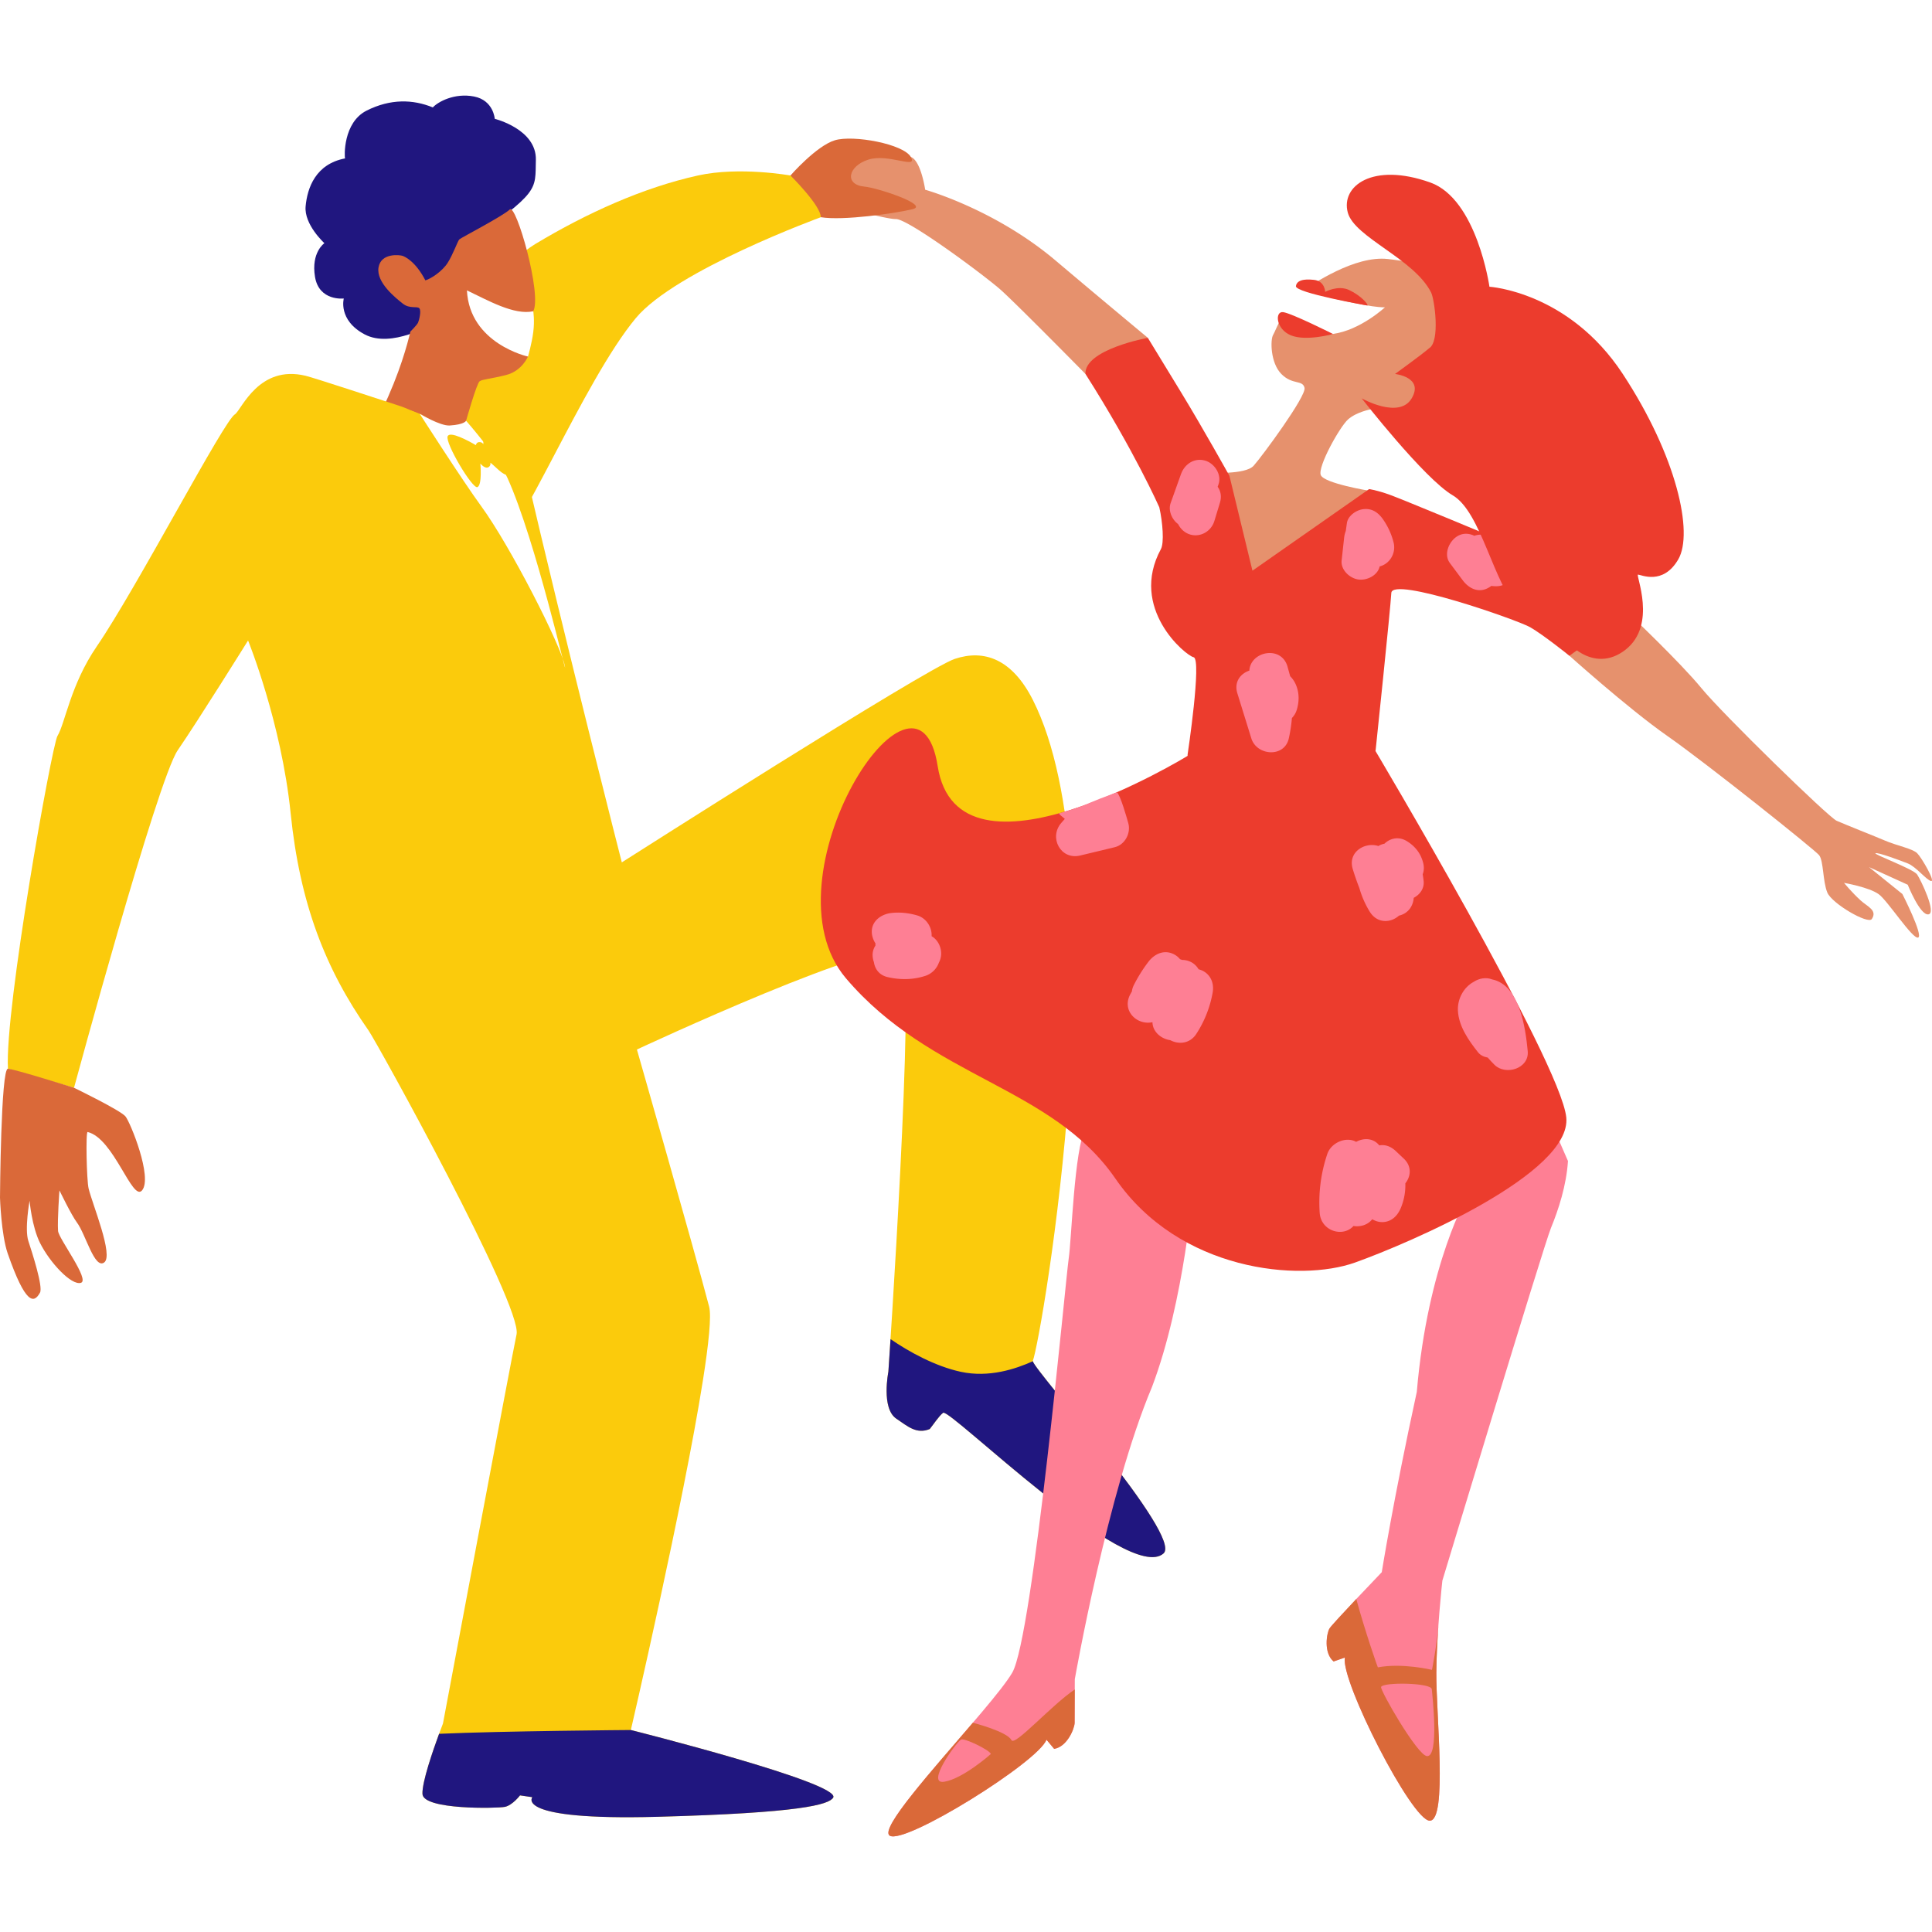 <svg preserveAspectRatio="xMidYMid meet" data-bbox="4 13.501 192.001 172.999" viewBox="4 13.501 192.001 172.999" height="200" width="200" xmlns="http://www.w3.org/2000/svg" data-type="color" role="presentation" aria-hidden="true"><defs><style>#comp-iu44hx4n svg [data-color="3"] {fill: #66D1CA;}</style></defs>
    <g>
        <path d="M124.166 50.97s3.589.238 4.418-.683c.828-.921 5.244-6.91 5.06-7.739-.184-.829-1.196-.264-2.3-1.376s-1.104-3.415-.828-3.876 1.38-3.409 2.668-4.238c1.288-.829 5.437-3.685 8.741-3.317 3.304.368 6.535 1.29 6.535 1.29l-3.406 14.373-3.036-.108-1.807-.615s-1.414.263-2.242 1c-.828.737-3.034 4.699-2.713 5.528.321.829 4.829 1.566 4.829 1.566s-2.576 2.58-5.428 4.422-6.164 3.685-6.164 3.685-3.775-6.964-4.327-9.912z" fill="#E6916D" data-color="1"></path>
        <path d="M88.088 18.876c3.128-.553 5.416.354 6.428.722 1.012.369 1.428 3.257 1.428 3.257s6.945 1.932 13.008 7.077a1473.44 1473.44 0 0 0 9.118 7.639l-6.198 3.592s-7.273-7.391-8.569-8.488c-2.065-1.749-9.063-6.904-10.259-6.904s-5.152-1.29-6.348-1.106c-1.196.184 1.392-5.789 1.392-5.789z" fill="#E6916D" data-color="1"></path>
        <path d="M159.657 68.89s6.081 5.481 10.037 8.245 14.62 11.288 15.08 11.841.364 2.619.824 3.724c.46 1.106 4.052 3.186 4.421 2.633.583-.876-.438-1.235-1.104-1.843-.9-.822-1.656-1.751-1.656-1.751s2.46.423 3.438 1.119c.887.631 3.371 4.501 3.923 4.317.552-.184-1.564-4.33-1.564-4.33l-3.312-2.672 3.844 1.751s1.216 3.04 2.044 2.948c.863-.096-.736-3.409-1.104-3.962-.368-.553-4.416-2.027-4.14-2.119.276-.092 2.372.691 3.2 1.013.828.322 1.86 1.658 2.32 1.751.46.092-.92-2.303-1.38-2.764-.46-.461-2.015-.738-3.266-1.281-.778-.338-3.911-1.575-4.739-1.943s-11.317-10.596-13.433-13.175c-2.116-2.58-7.176-7.371-7.176-7.371l-6.257 3.869z" fill="#E6916D" data-color="1"></path>
        <path d="M82.555 21.44s2.576-2.948 4.416-3.501c1.84-.553 6.808.369 7.545 1.658.736 1.29-2.208-.383-4.232.269s-2.392 2.495-.368 2.679c1.283.117 6.472 1.829 4.784 2.241-1.688.412-6.92 1.169-9.128.8-2.208-.368-3.017-4.146-3.017-4.146z" fill="#DA6939" data-color="2"></path>
        <path d="M41.597 46.452S52.028 31.359 57.18 28.259s10.748-5.616 16.174-6.818c4.134-.916 9.201 0 9.201 0s3.017 2.977 3.017 4.147c0 0-14.431 5.261-18.391 10.032-5.252 6.329-11.676 22.307-14.068 23.044S41.597 46.452 41.597 46.452z" fill="#FBCB0C" data-color="3"></path>
        <path d="M51.632 31.387l5.364 3.546s.148.903 0 2.064-.525 2.438-.525 2.438-7.35 3.462-7.543-1.761c-.193-5.223.72-6.826.72-6.826l1.984.539z" fill="#FFFFFF" data-color="4"></path>
        <path d="M38.293 19.743c-.072-.15-.217-3.568 2.148-4.754 2.366-1.186 4.589-1.125 6.573-.314.508-.554 2.149-1.463 4.093-1.085 1.944.378 2.062 2.22 2.062 2.22s4.164 1.026 4.085 4.087c-.079 3.061.433 3.08-7.02 8.35.644 1.089-3.268 7.942-3.268 7.942s-4.054 2.462-6.725 1.044c-2.671-1.418-2.075-3.567-2.075-3.567s-2.456.29-2.861-2.151.934-3.348.934-3.348-2.032-1.845-1.866-3.661.982-4.202 3.92-4.763z" fill="#20167F" data-color="5"></path>
        <path d="M44.785 36.951s.654-.644.763-.891c.108-.248.335-1.171.129-1.419-.206-.248-.951.085-1.644-.465s-2.666-2.104-2.415-3.598 2.146-1.234 2.38-1.156 1.296.548 2.275 2.44c.568-.162 1.682-.904 2.217-1.743.534-.838.998-2.169 1.155-2.327s4.386-2.346 5.015-2.975 3.227 8.48 2.335 10.115c-1.9.422-4.523-1.092-6.592-2.074.263 5.302 6.066 6.576 6.066 6.576s-.588 1.434-2.168 1.833-2.324.417-2.628.618-1.353 3.932-1.353 3.932-.483 1.036-2.245.559c-.476-.129-1.981-1.09-2.367-1.255-2.382-1.018-3.748-.357-3.748-.357 1.778-3.702 2.548-6.634 2.825-7.813z" fill="#DA6939" data-color="2"></path>
        <path d="M34.362 41.342c.909.218 7.992 2.559 9.208 2.948 1.874.6 3.565 1.711 3.651 2.053.235.934 2.143 1.416 2.143 1.416.759-.132 5.646-2.273 6.678 2.167 4.26 18.319 9.753 39.777 9.753 39.777S95.983 70.447 98.89 69.478c2.908-.969 5.691.004 7.753 4.077 8.754 17.288.894 63.303 0 65.689-.254.529 14.936 17.4 12.987 19.135-3.489 3.106-21.257-14.471-21.903-13.976-.421.323-.957 1.153-1.331 1.615-1.312.534-2.171-.256-3.321-1.032-1.521-1.027-.789-4.659-.789-4.659s2.689-39.35 1.37-41.538c-1.318-2.188-26.361 9.511-26.361 9.511s5.672 19.797 7.176 25.545c.245.936-.038 3.686-.619 7.36-1.932 12.233-7.158 34.723-7.158 34.723s21.016 5.282 20.106 6.726c-.436.692-3.263 1.52-17.53 1.9s-12.365-1.95-12.365-1.95l-1.225-.18s-.752.99-1.511 1.142c-.759.152-8.107.314-8.183-1.282-.076-1.596 2.036-7.001 2.036-7.001s6.825-36.414 7.313-38.674c.607-2.812-13.881-29.027-14.721-30.22-4.278-6.081-6.816-12.608-7.729-21.56-.92-9.029-4.232-17.177-4.232-17.177s-4.95 7.937-6.992 10.912c-2.024 2.948-10.305 33.537-10.305 33.537l-6.565-1.891c-.346-5.829 4.364-32.157 4.922-33.076.761-1.254 1.296-5.09 3.897-8.887 4.01-5.855 12.767-22.697 13.754-23.077.683-.557 2.392-4.934 6.998-3.828z" fill="#FBCB0C" data-color="3"></path>
        <path d="M99.472 140.327c-2.552-.555-5.165-2.001-6.972-3.245-.13 2.022-.214 3.245-.214 3.245s-.732 3.631.789 4.659c1.149.776 2.009 1.566 3.321 1.032.374-.462.91-1.292 1.331-1.615.647-.495 18.414 17.081 21.903 13.976 1.92-1.709-12.796-18.111-12.988-19.1-1.721.778-4.373 1.657-7.17 1.048z" fill="#20167F" data-color="5"></path>
        <path d="M66.694 175.928s-12.765.093-19.059.378c-.605 1.647-1.706 4.818-1.65 5.978.076 1.596 7.424 1.434 8.183 1.282.759-.152 1.511-1.142 1.511-1.142l1.225.18s-1.902 2.329 12.365 1.949 17.094-1.208 17.53-1.9c.912-1.443-20.105-6.725-20.105-6.725z" fill="#20167F" data-color="5"></path>
        <path d="M18.118 122.3c1.067-1.282-1.156-6.743-1.647-7.35-.491-.608-5.117-2.849-5.117-2.849s-5.859-1.845-6.565-1.891C4.084 110.165 4 123.016 4 123.016s.115 3.689.772 5.571c1.757 5.029 2.592 5.003 3.205 3.869.313-.579-.768-3.939-1.159-5.126-.391-1.187.122-4.002.122-4.002s.217 2.552 1.037 4.196c.97 1.943 3.103 4.235 4.056 3.965.954-.27-2.213-4.393-2.264-5.163-.074-1.115.139-4.025.139-4.025s1.18 2.445 1.738 3.192c.869 1.161 1.738 4.66 2.704 3.974s-1.159-5.755-1.545-7.359c-.193-.802-.301-5.658-.097-5.61 2.6.611 4.445 6.963 5.41 5.802z" fill="#DA6939" data-color="2"></path>
        <path d="M45.71 45.122s4.244 6.626 6.115 9.187c2.897 3.965 7.92 13.83 8.306 15.861.386 2.031-2.877-12.447-5.698-18.666-.953-2.1-4.111-5.686-4.111-5.686s-.169.379-1.638.468c-.929.057-2.974-1.164-2.974-1.164z" fill="#FFFFFF" data-color="4"></path>
        <path d="M48.486 47.36c.22-.546 2.009.414 2.805.878 0 0 .046-.266.291-.296.345-.043.454.208.454.208.008-.55-.101-1.635.397-1.518.822.193 2.95 4.211 2.26 4.529-.533.245-1.154-.497-1.762-1.02-.407-.35.004-.009-.351.263-.355.271-.844-.341-.844-.341s.203 2.136-.291 2.346c-.495.208-3.225-4.388-2.959-5.049z" fill="#FBCB0C" data-color="3"></path>
        <path d="M148.767 94.752c1.731 3.16 11.057 24.63 11.057 24.63-.155 2.429-.946 4.841-1.686 6.641-.74 1.8-10.796 35.058-10.796 35.058s-.566 5.05-.6 9.131c-.034 4.081 1.124 14.708-.65 14.729-1.773.021-8.896-13.944-8.438-16.215l-1.123.389c-1.018-.861-.686-2.807-.409-3.273.277-.466 5.196-5.597 5.196-5.597s1.153-7.22 3.483-17.922c1.093-12.831 5.093-19.595 5.093-19.595l-7.369-16.016 6.242-11.96z" fill="#FE7F94" data-color="6"></path>
        <path d="M141.635 34.54s-1.267.111-6.296-1.176c-2.407-.616-2.174-.689-2.174-.689s-1.524 1.581-1.694 2.596 1.511.886 2.561 1.319c1.05.433 1.672.706 2.446.597 2.73-.382 5.157-2.647 5.157-2.647z" fill="#FFFFFF" data-color="4"></path>
        <path d="M120.888 97.175c-3.11 1.814-9.016 18.934-9.016 18.934-1.118 2.161-1.376 11.066-1.668 12.991-.292 1.925-3.54 37.622-5.612 41.137-2.071 3.515-13.679 15.257-12.171 16.19 1.509.934 14.8-7.357 15.577-9.539l.763.913c1.315-.212 2.033-2.051 2.035-2.594l.018-4.333s3.253-18.567 7.67-29.036c3.255-8.585 4.138-20.195 4.138-20.195l8.835-16.037-10.569-8.431z" fill="#FE7F94" data-color="6"></path>
        <path d="M134.582 31.812c1.081.11 1.116 1.192 1.116 1.192s1.274-.699 2.38-.181c1.206.564 1.955 1.477 1.809 1.54 0 0-7.187-1.256-7.099-1.928.106-.804 1.412-.662 1.794-.623z" fill="#EC3C2D" data-color="7"></path>
        <path d="M131.507 35.019c-.825-.094-.729 1.69.786 2.308 1.515.618 4.185-.133 4.185-.133.243.122-4.117-2.077-4.971-2.175z" fill="#EC3C2D" data-color="7"></path>
        <path d="M122.026 79.117S99.208 93.122 97.184 80.13s-17.573 11.148-9.109 21.099 20.425 10.688 26.774 19.901c6.348 9.213 18.309 10.314 23.83 8.335 5.52-1.978 21.53-8.888 20.977-14.416s-19.275-36.946-19.275-36.946l-18.355 1.014z" fill="#EC3C2D" data-color="7"></path>
        <path d="M119.212 54.42c.341 1.504.491 3.524.158 4.148-3.186 5.869 2.424 10.564 3.252 10.749s-.595 9.639-.595 9.639-.46 2.672 6.992 2.396c7.453-.276 11.685-2.746 11.685-2.746s1.472-14.022 1.564-15.681c.092-1.658 12.513 2.672 13.801 3.409 1.288.737 3.899 2.834 3.899 2.834l5.946-4.308s-8.833-5.528-11.041-6.449c-2.208-.921-11.501-4.791-12.789-5.252-1.288-.461-2.024-.553-2.024-.553l-11.593 8.108-2.286-9.423s-2.591-4.668-4.799-8.29c-1.422-2.333-3.312-5.429-3.312-5.429s-6.316 1.152-6.198 3.592c4.876 7.663 7.34 13.256 7.34 13.256z" fill="#EC3C2D" data-color="7"></path>
        <path d="M125.01 52.375l.081-.227c.352-.984-.397-2.118-1.349-2.38-1.071-.295-2.024.364-2.377 1.351l-1.029 2.879c-.266.743.129 1.643.748 2.093.242.493.684.891 1.222 1.039 1.032.284 2.072-.348 2.377-1.351l.559-1.839c.186-.613.064-1.153-.232-1.565z" fill="#FE7F94" data-color="6"></path>
        <path d="M132.798 72.078a2.623 2.623 0 0 0-.581-.873l-.26-.94c-.601-2.169-3.689-1.546-3.797.38-.875.293-1.544 1.119-1.19 2.261l1.386 4.472c.538 1.735 3.295 1.945 3.726 0 .15-.675.25-1.35.309-2.025.206-.209.373-.471.473-.788.258-.825.268-1.683-.066-2.487z" fill="#FE7F94" data-color="6"></path>
        <path d="M142.492 57.903a6.96 6.96 0 0 0-1.108-2.375c-.474-.643-1.091-1.036-1.925-.924-.678.091-1.501.642-1.606 1.386l-.11.776a2.68 2.68 0 0 0-.165.682l-.247 2.245c-.105.953.816 1.785 1.675 1.9.825.111 1.914-.402 2.102-1.303l.034-.007c1.02-.281 1.614-1.366 1.35-2.38z" fill="#FE7F94" data-color="6"></path>
        <path d="M154.586 60.354c-.071-.767-.243-1.475-.652-2.136-.416-.672-1.25-1.067-2.021-.934a1.93 1.93 0 0 0-1.396-.037c-.538-.262-1.161-.297-1.73.07-.798.515-1.34 1.78-.693 2.647l1.283 1.719c.501.671 1.308 1.172 2.182.889.247-.08.461-.2.647-.345.608.08 1.111.039 1.619-.354.444-.343.816-.927.761-1.519z" fill="#FE7F94" data-color="6"></path>
        <path d="M116.132 85.814c-.12-.439-.798-2.836-1.137-3.079-2.934 1.08-2.811 1.154-3.831 1.499-.928.313-1.394.46-1.875.581-.166.042.414.445.531.564l-.354.408c-1.25 1.442-.065 3.702 1.88 3.234l3.437-.827c1.014-.244 1.619-1.396 1.349-2.38z" fill="#FE7F94" data-color="6"></path>
        <path d="M96.583 97.042c.054-.879-.527-1.801-1.419-2.063-.836-.246-1.726-.347-2.592-.246-1 .117-1.983.806-1.932 1.935.016.366.149.756.366 1.091-.006.072-.01.145-.008.218a1.663 1.663 0 0 0-.278 1.003c.01.222.055.435.128.635.098.68.529 1.294 1.354 1.486 1.253.291 2.536.281 3.765-.123a2.135 2.135 0 0 0 1.338-1.312c.106-.196.18-.418.214-.665.098-.731-.268-1.587-.936-1.959z" fill="#FE7F94" data-color="6"></path>
        <path d="M123.113 100.328a1.831 1.831 0 0 0-.68-.683 1.943 1.943 0 0 0-.953-.247 2.242 2.242 0 0 0-.209-.072 1.861 1.861 0 0 0-.502-.433c-.993-.582-2.009-.14-2.644.694a14.95 14.95 0 0 0-1.447 2.312 1.924 1.924 0 0 0-.191.627l-.143.257c-.908 1.629.625 3.143 2.187 2.801.016.956.862 1.658 1.768 1.787.828.439 1.948.375 2.599-.636a11.102 11.102 0 0 0 1.613-4.08c.221-1.249-.493-2.113-1.398-2.327z" fill="#FE7F94" data-color="6"></path>
        <path d="M145.387 90.887c.126-.333.155-.721.042-1.156-.243-.933-.796-1.634-1.613-2.136-.82-.504-1.671-.289-2.232.252a1.833 1.833 0 0 0-.573.213l-.027.019c-1.307-.434-3.066.571-2.55 2.281.196.649.422 1.289.667 1.92a9.286 9.286 0 0 0 1.015 2.31c.758 1.231 2.113 1.131 2.917.402.027-.006.054-.01.081-.018.859-.236 1.321-.948 1.382-1.748.61-.324 1.058-.92.985-1.658a12.01 12.01 0 0 0-.094-.681z" fill="#FE7F94" data-color="6"></path>
        <path d="M143.502 119.138l-.799-.754c-.534-.504-1.113-.651-1.63-.556-.6-.742-1.546-.766-2.299-.351-.989-.564-2.485.073-2.866 1.201a15.019 15.019 0 0 0-.758 5.852c.127 1.817 2.306 2.477 3.36 1.307.689.113 1.43-.11 1.862-.671.296.178.635.285.984.285.92 0 1.534-.622 1.863-1.42a5.899 5.899 0 0 0 .443-2.431c.546-.687.668-1.68-.16-2.462z" fill="#FE7F94" data-color="6"></path>
        <path d="M155.824 108.458c-.216-2.269-.806-6.578-3.538-7.125-.589-.236-1.289-.115-1.828.241-.999.533-1.626 1.695-1.572 2.853.073 1.562 1.071 2.978 2.005 4.156.227.286.582.452.959.517.215.248.437.492.676.726 1.105 1.087 3.463.371 3.298-1.368z" fill="#FE7F94" data-color="6"></path>
        <path d="M142.636 41.163s2.699-1.948 3.389-2.556c1.119-.675.535-4.87.199-5.538-1.696-3.362-7.616-5.473-8.282-7.944-.707-2.624 2.456-5.032 8.19-2.992 4.65 1.655 5.888 10.362 5.888 10.362s7.867.473 13.249 8.667c5.382 8.194 7.038 15.795 5.52 18.421s-3.726 1.52-4.002 1.52c-.276 0 1.932 4.975-1.242 7.463s-6.348-.691-6.9-2.764c-.552-2.073-1.242 1.244-3.726-1.244s-3.711-9.674-6.548-11.333-9.047-9.638-9.047-9.638 3.726 2.109 4.968 0-1.656-2.424-1.656-2.424z" fill="#EC3C2D" data-color="7"></path>
        <path d="M110.81 171.898c-2.3 1.537-5.969 5.681-6.29 5.038-.432-.864-3.839-1.731-3.839-1.731-4.019 4.701-9.309 10.573-8.26 11.222 1.509.934 14.8-7.357 15.577-9.539l.763.913c1.315-.213 2.033-2.051 2.035-2.594l.014-3.309zm-12.971 9.171c-1.878.306 1.161-3.883 1.672-4.194.306-.186 2.887 1.06 2.957 1.438.001.006-2.751 2.449-4.629 2.756z" fill="#DA6939" data-color="2"></path>
        <path d="M146.978 165.108l-.027.38.028-.383-.001.003z" fill="#DA6939" data-color="2"></path>
        <path d="M146.947 165.531c-.173 2.121-.639 4.419-.639 4.419s-2.934-.711-5.369-.25c-.002.106-1.317-3.706-2.153-6.791-1.252 1.328-2.526 2.702-2.663 2.933-.277.466-.609 2.412.409 3.273l1.123-.389c-.458 2.271 6.664 16.236 8.438 16.214 1.773-.021.615-10.648.65-14.729.012-1.529.1-3.194.204-4.68zm-1.137 12.99c-.958-.08-4.673-6.552-4.558-6.874.177-.495 4.988-.429 5.04.227.036.465.767 6.752-.482 6.647z" fill="#DA6939" data-color="2"></path>
    </g>
</svg>